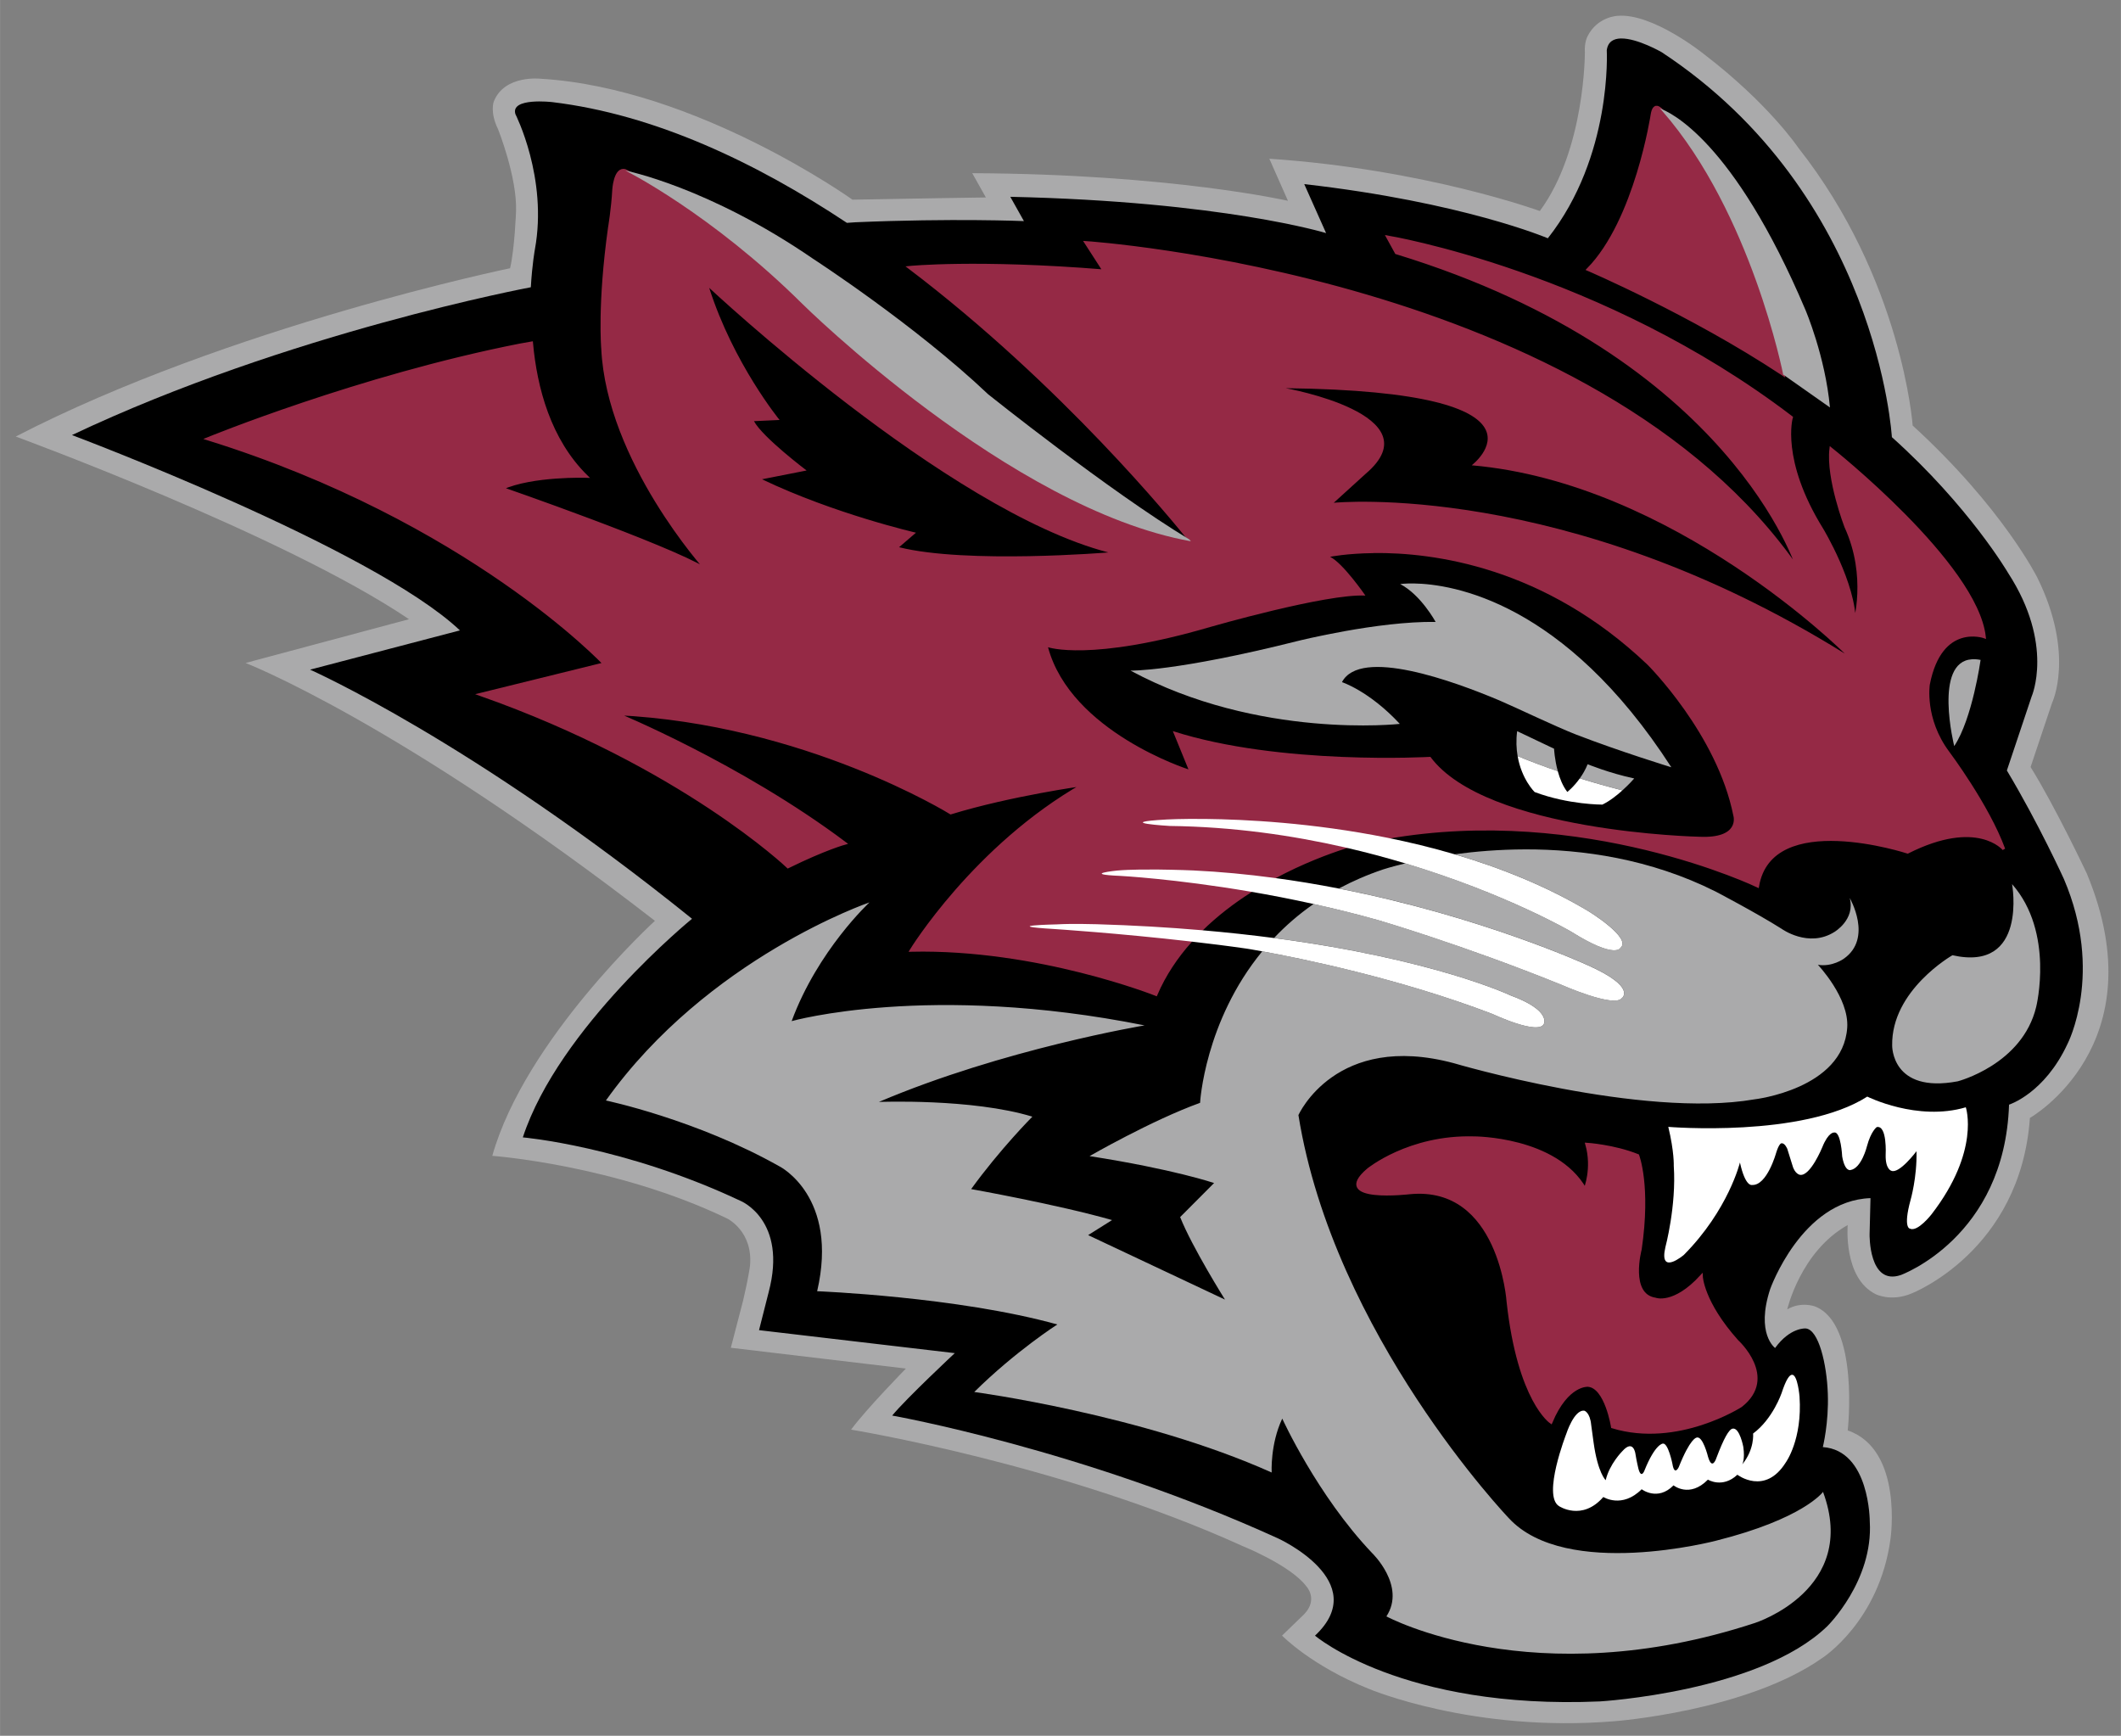 <svg xmlns:rdf="http://www.w3.org/1999/02/22-rdf-syntax-ns#" xmlns="http://www.w3.org/2000/svg" xmlns:cc="http://creativecommons.org/ns#" xmlns:dc="http://purl.org/dc/elements/1.1/" xml:space="preserve" height="122.81" width="150.08" viewBox="0 0 150.075 122.811"><rect x="0" y="0" width="150.075" height="122.811" fill="#808080" stroke="none"/><g transform="matrix(.5 0 0 .5 .67 .551)"><path fill="#aaaaab" d="m293.99 122.53s-4.495-9.527-7.97-15.09l3.038-9.068s3.286-6.824-2.066-17.702c0 0-4.869-9.857-17.658-21.556 0 0-1.464-20.65-16.206-39.335 0 0-4.215-6.274-13.425-13.291 0 0-7.15-5.751-12.106-5.351 0 0-2.896 0.085-4.296 2.938 0 0-0.445 0.833-0.357 2.19 0 0 0.062 13.752-6.375 22.494 0 0-16.168-5.91-38.279-7.4l2.635 5.954s-16.614-3.791-44.679-3.906l1.931 3.434s-10.051 0.138-18.882 0.312c0 0-22.078-15.794-44.098-17.11 0 0-5.178-0.614-6.669 3.245 0 0-0.573 1.491 0.616 3.902 0 0 2.715 6.8 2.541 11.626 0 0-0.195 5.29-0.843 8.039 0 0-39.78 8.21-69.961 23.816 0 0 37.991 13.914 55.655 25.848l-23.126 6.192s21.755 8.441 57.929 36.489c0 0-18.369 16.774-23.015 33.255 0 0 17.456 1.272 33.25 8.875 0 0 3.697 1.799 3.217 6.723 0 0-0.184 1.518-0.965 4.856l-1.744 6.704 24.778 2.942s-5.576 5.685-7.761 8.644c0 0 29.852 4.871 55.355 16.451 0 0 6.894 2.768 9.082 5.731 0 0 1.712 1.804-0.306 3.925l-3.141 3.036s4.133 4.274 12.326 7.553c0 0 14.734 6.226 34.741 4.562 0 0 18.686-1.405 29.391-8.95 0 0 8.074-5.176 9.651-16.845 0 0 1.845-12.636-6.055-15.352 0 0 1.7-15.099-4.645-17.55 0 0-1.948-0.734-3.913 0.421 0 0 1.874-8.191 8.553-11.936 0 0-0.649 7.496 3.956 9.783 0 0 2.184 1.126 5.089-0.101 0 0 15.41-5.968 16.742-24.836 0 0 18.141-10.284 8.064-34.559"></path><path d="m228.07 4.34c-1.049 0.016-1.868 0.448-2.027 1.67 0 0 0.825 14.993-8.34 26.605 0 0-11.969-5.108-34.473-7.664l3.092 6.93s-14.564-4.473-44.691-5.135l1.928 3.438s-10.091-0.425-23.854 0.166l-1.197 0.084c-12.845-8.529-27.194-15.347-41.709-17.088 0 0-5.971-0.699-5.199 1.717 0 0 4.598 9.002 2.754 19.107 0 0-0.393 2.127-0.578 5.375 0 0-34.365 6.424-64.937 20.918 0 0 42.538 15.954 54.904 27.639l-21.209 5.555s22.939 10.149 54.053 35.252c0 0-18.825 15.336-23.943 30.934 0 0 14.351 1.229 30.834 8.996 0 0 6.659 2.732 3.953 12.918l-1.361 5.365 27.703 3.252s-6.804 6.349-8.861 8.834c0 0 26.936 4.764 54.598 17.375 0 0 13.424 6.1 5.24 13.768 0 0 12.325 10.516 40.32 9.305 0 0 22.558-1.323 32.178-10.641 0 0 6.529-6.393 6.014-14.814 0 0 0.014-10.061-6.643-10.533 0 0 0.854-3.415 0.705-7.557-0.144-4.189-1.297-9.1-3.144-9.232 0 0-2.186-0.171-4.316 2.766 0 0-2.771-1.993-0.697-8.338 0 0 4.447-12.538 14.197-12.867l-0.129 5.125s-0.139 7.295 4.406 5.76c0 0 14.7-5.309 15.33-24.113 0 0 5.011-1.569 8.277-8.607 0 0 5.188-9.994-0.514-23.324 0 0-3.545-7.798-8.07-15.355l3.502-10.463s3.241-7.349-3.316-17.469c0 0-5.495-9.409-16.461-19.238 0 0-1.944-34.304-32.58-54.473 0 0-3.428-1.976-5.736-1.94z"></path><path d="m233.07 14.066c-0.246 0.021-0.481 0.273-0.605 1.023 0 0-2.273 15.019-9.078 21.939 0 0 14.602 6.26 27.363 14.688 0.084 0.056 0.172 0.11 0.258 0.168 0 0-4.499-22.849-17.084-37.25 0 0-0.179-0.245-0.42-0.416-0.134-0.095-0.286-0.165-0.434-0.152zm-146.19 8.926c-1.216 0.007-1.375 2.754-1.375 2.754-0.149 2.713-0.602 5.379-0.602 5.379-1.517 10.846-0.959 17.078-0.959 17.078 0.748 15.905 14.649 31.27 14.649 31.27-5.646-3.413-28.891-11.471-28.891-11.471 4.301-1.946 11.947-1.693 11.947-1.693-5.245-5.155-7.186-12.514-7.763-18.885l-1.674 0.297c-22.765 4.485-44.193 13.27-44.193 13.27 37.054 11.531 56.143 31.84 56.143 31.84l-17.562 4.332c28.55 10.059 43.568 24.402 43.568 24.402 5.306-2.603 8.066-3.344 8.066-3.344-14.929-11.195-32.377-18.328-32.377-18.328 26.705 1.235 47.35 14.041 47.35 14.041 8.58-2.62 18.773-4.014 18.773-4.014-15.384 8.755-24.385 23.453-24.385 23.453 17.956-0.399 34.66 6.252 34.66 6.252 1.215-2.829 2.906-5.319 4.857-7.514-10.294-1.183-19.236-1.754-19.236-1.754-8.081-0.485 0.354-0.662 0.354-0.662 1.976-0.129 5.611-0.023 5.611-0.023 5.302 0.156 10.219 0.449 14.779 0.842 2.154-2.13 4.537-3.938 6.92-5.461-10.686-1.82-18.342-2.219-18.342-2.219-5.641-0.237-0.48-0.754-0.48-0.754 3.64-0.328 10.807-0.018 10.807-0.018 3.862 0.184 7.659 0.55 11.346 1.043 4.125-2.229 7.91-3.607 10.098-4.307-7.444-1.702-15.834-2.923-24.783-3.031 0 0-8.265-0.482-0.42-0.916 0 0 14.291-0.803 31.139 2.57 27.994-4.934 52.494 6.863 52.494 6.863 1.91-11.128 21.227-4.799 21.227-4.799 9.905-4.99 13.607-0.426 13.607-0.426-2.271-6.202-7.883-13.674-7.883-13.674-3.569-4.779-2.785-9.648-2.785-9.648 1.738-8.944 7.922-6.719 7.922-6.719-1.139-10.304-21.73-26.617-21.73-26.617-0.497 4.213 2.117 11.021 2.117 11.021 3.254 7.064 1.209 13.709 1.209 13.709 0.098-5.589-4.592-13.336-4.592-13.336-6.09-9.83-4.311-15.834-4.311-15.834-26.93-20.547-57.16-25.537-57.16-25.537l1.234 2.244c47.6 14.546 56.86 44.771 56.86 44.771-28.59-41.509-100.8-46.228-100.8-46.228l2.59 4.016c-18.068-1.456-27.576-0.49-27.576-0.49 21.864 16.581 37.743 36.138 39.643 38.516 0.126 0.159 0.189 0.24 0.189 0.24-25.68-4.602-54.96-33.569-54.96-33.569-12.92-12.818-25.065-18.889-25.065-18.889-0.092-0.028-0.18-0.042-0.262-0.043zm120.35 136.91c-9.167-0.255-14.969 4.516-14.969 4.516-5.422 4.625 5.938 3.264 5.938 3.264 12.78-1.2 13.871 15.439 13.871 15.439 1.552 14.042 6.084 17.035 6.084 17.035 2.305-5.51 5.248-5.219 5.248-5.219 2.555 0.199 3.443 5.873 3.443 5.873 9.217 2.81 18.191-2.986 18.191-2.986 5.131-4.013-0.541-9.145-0.541-9.145-4.947-5.529-5.059-9.188-5.059-9.188-3.919 4.279-6.525 3.234-6.525 3.234-3.857-0.598-2.121-7.055-2.121-7.055 1.316-8.986-0.354-13.26-0.354-13.26-3.405-1.366-7.232-1.607-7.232-1.607 0.986 3.471-0.223 6.354-0.223 6.354-4.165-7.284-15.744-7.256-15.744-7.256h-0.008z" transform="translate(-.003)" stroke="#952945" stroke-width="0.4" fill="#952945"></path><path d="m99.023 39.633c3.433 10.729 9.959 18.693 9.959 18.693l-3.623 0.166c1.228 2.297 7.449 6.982 7.449 6.982l-6.314 1.242c10.264 4.912 21.791 7.559 21.791 7.559l-2.391 2.057c9.571 2.391 29.619 0.738 29.619 0.738-22.918-5.941-56.49-37.438-56.49-37.438zm81.588 14.197s21.146 3.745 11.328 12.098l-4.529 4.115s32.673-3.293 72.303 21.33c0 0-24.185-24.153-52.781-26.633 0 0 13.702-10.44-26.32-10.91zm12.418 23.33 0.004 0.006c-3.828 0.044-6.141 0.523-6.141 0.523 1.847 0.907 4.998 5.488 4.998 5.488-5.52-0.303-21.961 4.441-21.961 4.441-16.971 4.961-22.957 2.865-22.957 2.865 3.224 11.98 19.873 17.283 19.873 17.283l-2.209-5.414c15.179 4.88 36.449 3.643 36.449 3.643 7.891 10.662 38.061 11.307 38.061 11.307 5.8 0.264 4.82-2.949 4.82-2.949-2.3-11.6-12.16-21.399-12.16-21.399-14.59-13.884-30.34-15.898-38.77-15.801z" style="" transform="translate(-.003)"></path><path d="m233.5 14.219c0.241 0.17 0.424 0.418 0.424 0.418 12.584 14.401 17.082 37.248 17.082 37.248-0.082-0.054-0.165-0.105-0.246-0.158l6.867 4.83c-0.664-7.255-3.471-13.814-3.471-13.814-10.21-24.069-19.224-28.03-20.656-28.523zm-146.34 8.814s12.149 6.071 25.066 18.889c0 0 29.288 28.967 54.957 33.568 0 0-0.065-0.083-0.189-0.24-11.404-6.881-28.488-20.551-28.488-20.551-10.371-9.838-24.721-19.139-24.721-19.139-14.889-10.242-26.627-12.527-26.627-12.527zm111.59 58.428c-1.249-0.019-1.941 0.086-1.941 0.086 2.939 1.528 5.012 5.356 5.012 5.356-8.174-0.125-19.473 2.689-19.473 2.689-17.358 4.362-23.701 4.201-23.701 4.201 18.139 9.779 38.109 7.539 38.109 7.539-4.331-4.661-8.188-5.906-8.188-5.906 2.599-4.966 15.812-0.144 22.287 2.59 2.166 0.917 8.077 3.762 10.904 4.85 6.335 2.438 13.42 4.604 13.42 4.604-15.17-23.497-31.02-25.924-36.43-26.008zm78.979 10.727c-5.5 0.347-2.514 12.285-2.514 12.285 2.575-3.87 3.731-12.193 3.731-12.193-0.445-0.087-0.85-0.115-1.217-0.092zm-64.369 10.174c-0.171 1.321-0.112 2.491 0.066 3.523 1.903 0.785 3.809 1.497 5.686 2.137-0.459-1.667-0.529-3.178-0.529-3.178l-5.223-2.482zm9.977 4.678c-0.315 0.779-0.709 1.44-1.109 1.996 2.14 0.664 4.171 1.227 6.031 1.701 0.988-0.891 1.668-1.682 1.668-1.682-3.585-0.771-6.59-2.016-6.59-2.016zm-8.865 12.051c-3.685 0.009-7.057 0.299-9.945 0.691 6.454 1.897 12.964 4.492 18.92 8.053 0 0 6.195 3.782 4.541 5.17 0 0-0.651 1.695-7.018-2.299 0 0-9.132-5.338-23.426-9.635-2.006 0.477-3.15 0.855-3.15 0.855-2.283 0.769-4.362 1.681-6.266 2.701 20.238 3.949 35.195 10.836 35.195 10.836 7.098 3.145 4.842 4.68 4.842 4.68-1.115 1.391-8.539-1.898-8.539-1.898-13.955-5.652-25.957-9.156-25.957-9.156-3.106-0.876-6.156-1.623-9.111-2.275-2.143 1.485-3.995 3.114-5.606 4.816 22.698 2.986 33.494 8.129 33.494 8.129 5.75 2.104 4.707 4.014 4.707 4.014-0.777 1.667-7.287-1.395-7.287-1.395-13.231-5.069-27.314-7.908-32.576-8.865-8.18 9.944-8.803 21.443-8.803 21.443-6.824 2.461-15.637 7.539-15.637 7.539 11.906 1.857 17.621 3.809 17.621 3.809l-4.803 4.818c1.675 4.228 6.344 11.676 6.344 11.676l-19.365-9.123 3.385-2.129c-7.643-2.19-19.941-4.385-19.941-4.385 4.125-5.696 8.664-10.248 8.664-10.248-8.519-2.606-21.723-2.084-21.723-2.084 17.655-7.509 37.602-10.832 37.602-10.832-30.536-6.103-49.945-0.602-49.945-0.602 3.689-10.019 11.012-16.801 11.012-16.801s-22.884 7.82-37.299 28.031c0 0 12.788 2.676 24.602 9.344 0 0 8.39 4.269 5.293 17.646 0 0 19.84 0.771 33.988 4.703 0 0-5.93 3.796-11.754 9.555 0 0 23.742 3.162 42.09 11.395 0 0-0.223-3.993 1.498-7.629 0 0 4.933 10.845 12.709 19.018 0 0 4.849 4.642 2.031 8.971 0 0 20.802 11.248 52.17 0.922 0 0 14.745-4.725 9.619-18.541 0 0-2.726 3.79-15.135 6.906 0 0-21.22 5.585-29.318-3.174 0 0-24.796-25.941-29.787-57.049 0 0 5.266-11.833 22.004-7.342 0 0 26.573 7.87 42.52 5.115 0 0 12.559-1.433 13.141-10.162 0.278-4.226-4.15-8.879-4.15-8.879 2.038 0.333 3.668-0.861 3.668-0.861 4.152-2.911 0.836-8.588 0.836-8.588 0.818 3.049-2.168 4.801-2.168 4.801-3.675 2.317-7.475-0.449-7.475-0.449-3.559-2.248-9.346-5.275-9.346-5.275-9.249-4.636-18.859-5.981-26.965-5.961zm68.93 4.916s2.262 12.466-8.44 10.062c0 0-8.679 4.949-8.529 12.779 0 0-0.129 6.827 9.271 5.064 0 0 9.168-2.36 11.115-10.555 0 0 2.612-10.509-3.418-17.352z" fill="#aaaaab"></path><path d="m213.43 105.89c0.564 3.296 2.408 5.086 2.408 5.086 4.827 1.81 9.586 1.777 9.586 1.777 1.036-0.501 2.036-1.291 2.836-2.014-1.859-0.474-3.89-1.037-6.031-1.699-0.879 1.236-1.766 1.922-1.766 1.922-0.647-0.831-1.07-1.915-1.35-2.938-1.875-0.64-3.781-1.35-5.684-2.135zm-44.244 8.893c-3.401-0.037-5.41 0.076-5.41 0.076-7.845 0.435 0.42 0.916 0.42 0.916 8.949 0.109 17.338 1.329 24.781 3.031 3.025 0.691 5.883 1.463 8.566 2.269 14.294 4.296 23.428 9.635 23.428 9.635 6.366 3.994 7.018 2.301 7.018 2.301 1.654-1.389-4.541-5.174-4.541-5.174-5.956-3.56-12.468-6.153-18.922-8.049-3.241-0.954-6.469-1.729-9.611-2.359-10.53-2.109-20.061-2.585-25.729-2.647zm-6.547 7.16c-0.877-0.009-1.796-0.009-2.684 0.004-1.183 0.017-2.313 0.059-3.223 0.141 0 0-5.161 0.516 0.479 0.754 0 0 7.654 0.398 18.342 2.217 2.82 0.481 5.841 1.061 9.004 1.76 2.955 0.652 6.007 1.399 9.113 2.275 0 0 12.002 3.504 25.957 9.156 0 0 7.424 3.288 8.539 1.897 0 0 2.254-1.533-4.842-4.678 0 0-14.959-6.887-35.195-10.836-2.978-0.581-6.072-1.101-9.248-1.52-3.686-0.494-7.481-0.859-11.344-1.043 0 0-2.267-0.1-4.898-0.127zm-10.852 7.699c-1.155-0.01-2.559-0.004-3.547 0.06 0 0-8.436 0.176-0.354 0.66 0 0 8.945 0.575 19.238 1.756 2.621 0.301 5.328 0.636 7.998 1.022 0 0 0.8 0.124 2.166 0.377 5.262 0.958 19.346 3.795 32.578 8.863 0 0 6.509 3.062 7.285 1.395 0 0 1.044-1.909-4.707-4.014 0 0-10.793-5.139-33.492-8.127-3.201-0.421-6.641-0.798-10.32-1.113-4.56-0.391-9.478-0.684-14.781-0.842 0 0-0.909-0.027-2.064-0.037zm111.12 24.432v0.002c-9.17 5.859-28.156 4.281-28.156 4.281 0.854 3.52 0.777 5.521 0.777 5.521 0.381 5.675-1.191 11.52-1.191 11.52-0.937 4.098 2.617 1.076 2.617 1.076 6.324-6.382 7.936-13.076 7.936-13.076 0.774 3.498 1.705 3.18 1.705 3.18 2.136 0.13 3.42-4.549 3.42-4.549 0.426-1.375 0.746-1.346 0.746-1.346 0.485-0.084 0.834 0.791 0.834 0.791l0.684 2.195c0.35 1.401 1.127 1.477 1.127 1.477 1.459 0.206 3.133-3.893 3.133-3.893 0.884-2.212 1.674-2.094 1.674-2.094 0.977-0.211 1.147 3.383 1.147 3.383 0.377 2.154 1.148 1.928 1.148 1.928 1.59-0.216 2.363-3.389 2.363-3.389 0.561-2.105 1.377-2.695 1.377-2.695 1.505-0.311 1.266 3.912 1.266 3.912-0.05 2.061 0.795 2.269 0.795 2.269 1.13 0.499 3.568-2.766 3.568-2.766 0.094 3.695-0.842 6.914-0.842 6.914-1.094 4.016-0.078 4.045-0.078 4.045 1.081 0.514 3.055-2.039 3.055-2.039 6.934-8.99 4.844-15.135 4.844-15.135-6.876 2.033-13.947-1.514-13.947-1.514zm-10.648 39.359c-0.368 0.016-0.849 0.685-1.473 2.596 0 0-1.243 3.664-4.031 5.719 0 0 0.224 2.234-1.547 4.383 0 0 0.421-0.668 0.16-2.488 0 0-0.506-2.731-1.492-2.59-0.545 0.074-1.281 1.421-2.295 4.096 0 0-0.595 1.971-1.205-0.107 0 0-0.754-3.103-1.656-2.699 0 0-0.868 0.082-2.49 4.164 0 0-0.607 1.324-0.898-0.482 0 0-0.597-2.968-1.35-2.85 0 0-1.082 0.006-2.619 3.848 0 0-0.445 1.204-0.844-0.312 0 0-0.268-1.104-0.414-2.066 0 0-0.268-2.184-1.863-0.391 0 0-1.812 1.803-2.35 4.1 0 0-1.117-1.01-1.713-5.334l-0.338-2.478c-0.169-1.8-0.963-2.018-0.963-2.018-1.455-0.211-2.564 3.277-2.564 3.277s-3.41 8.724-1.037 10.217c0 0 3.248 2.195 6.281-1.285 0 0 2.644 1.686 5.426-1.098 0 0 2.253 1.743 4.508-0.551 0 0 2.263 1.85 4.867-0.809 0 0 2.059 1.284 4.17-0.693 0 0 3.897 2.998 6.852-1.742 0 0 2.362-3.236 1.943-9.318 0 0-0.256-3.122-1.064-3.086z" fill="#fff" transform="translate(-.003)"></path></g></svg>